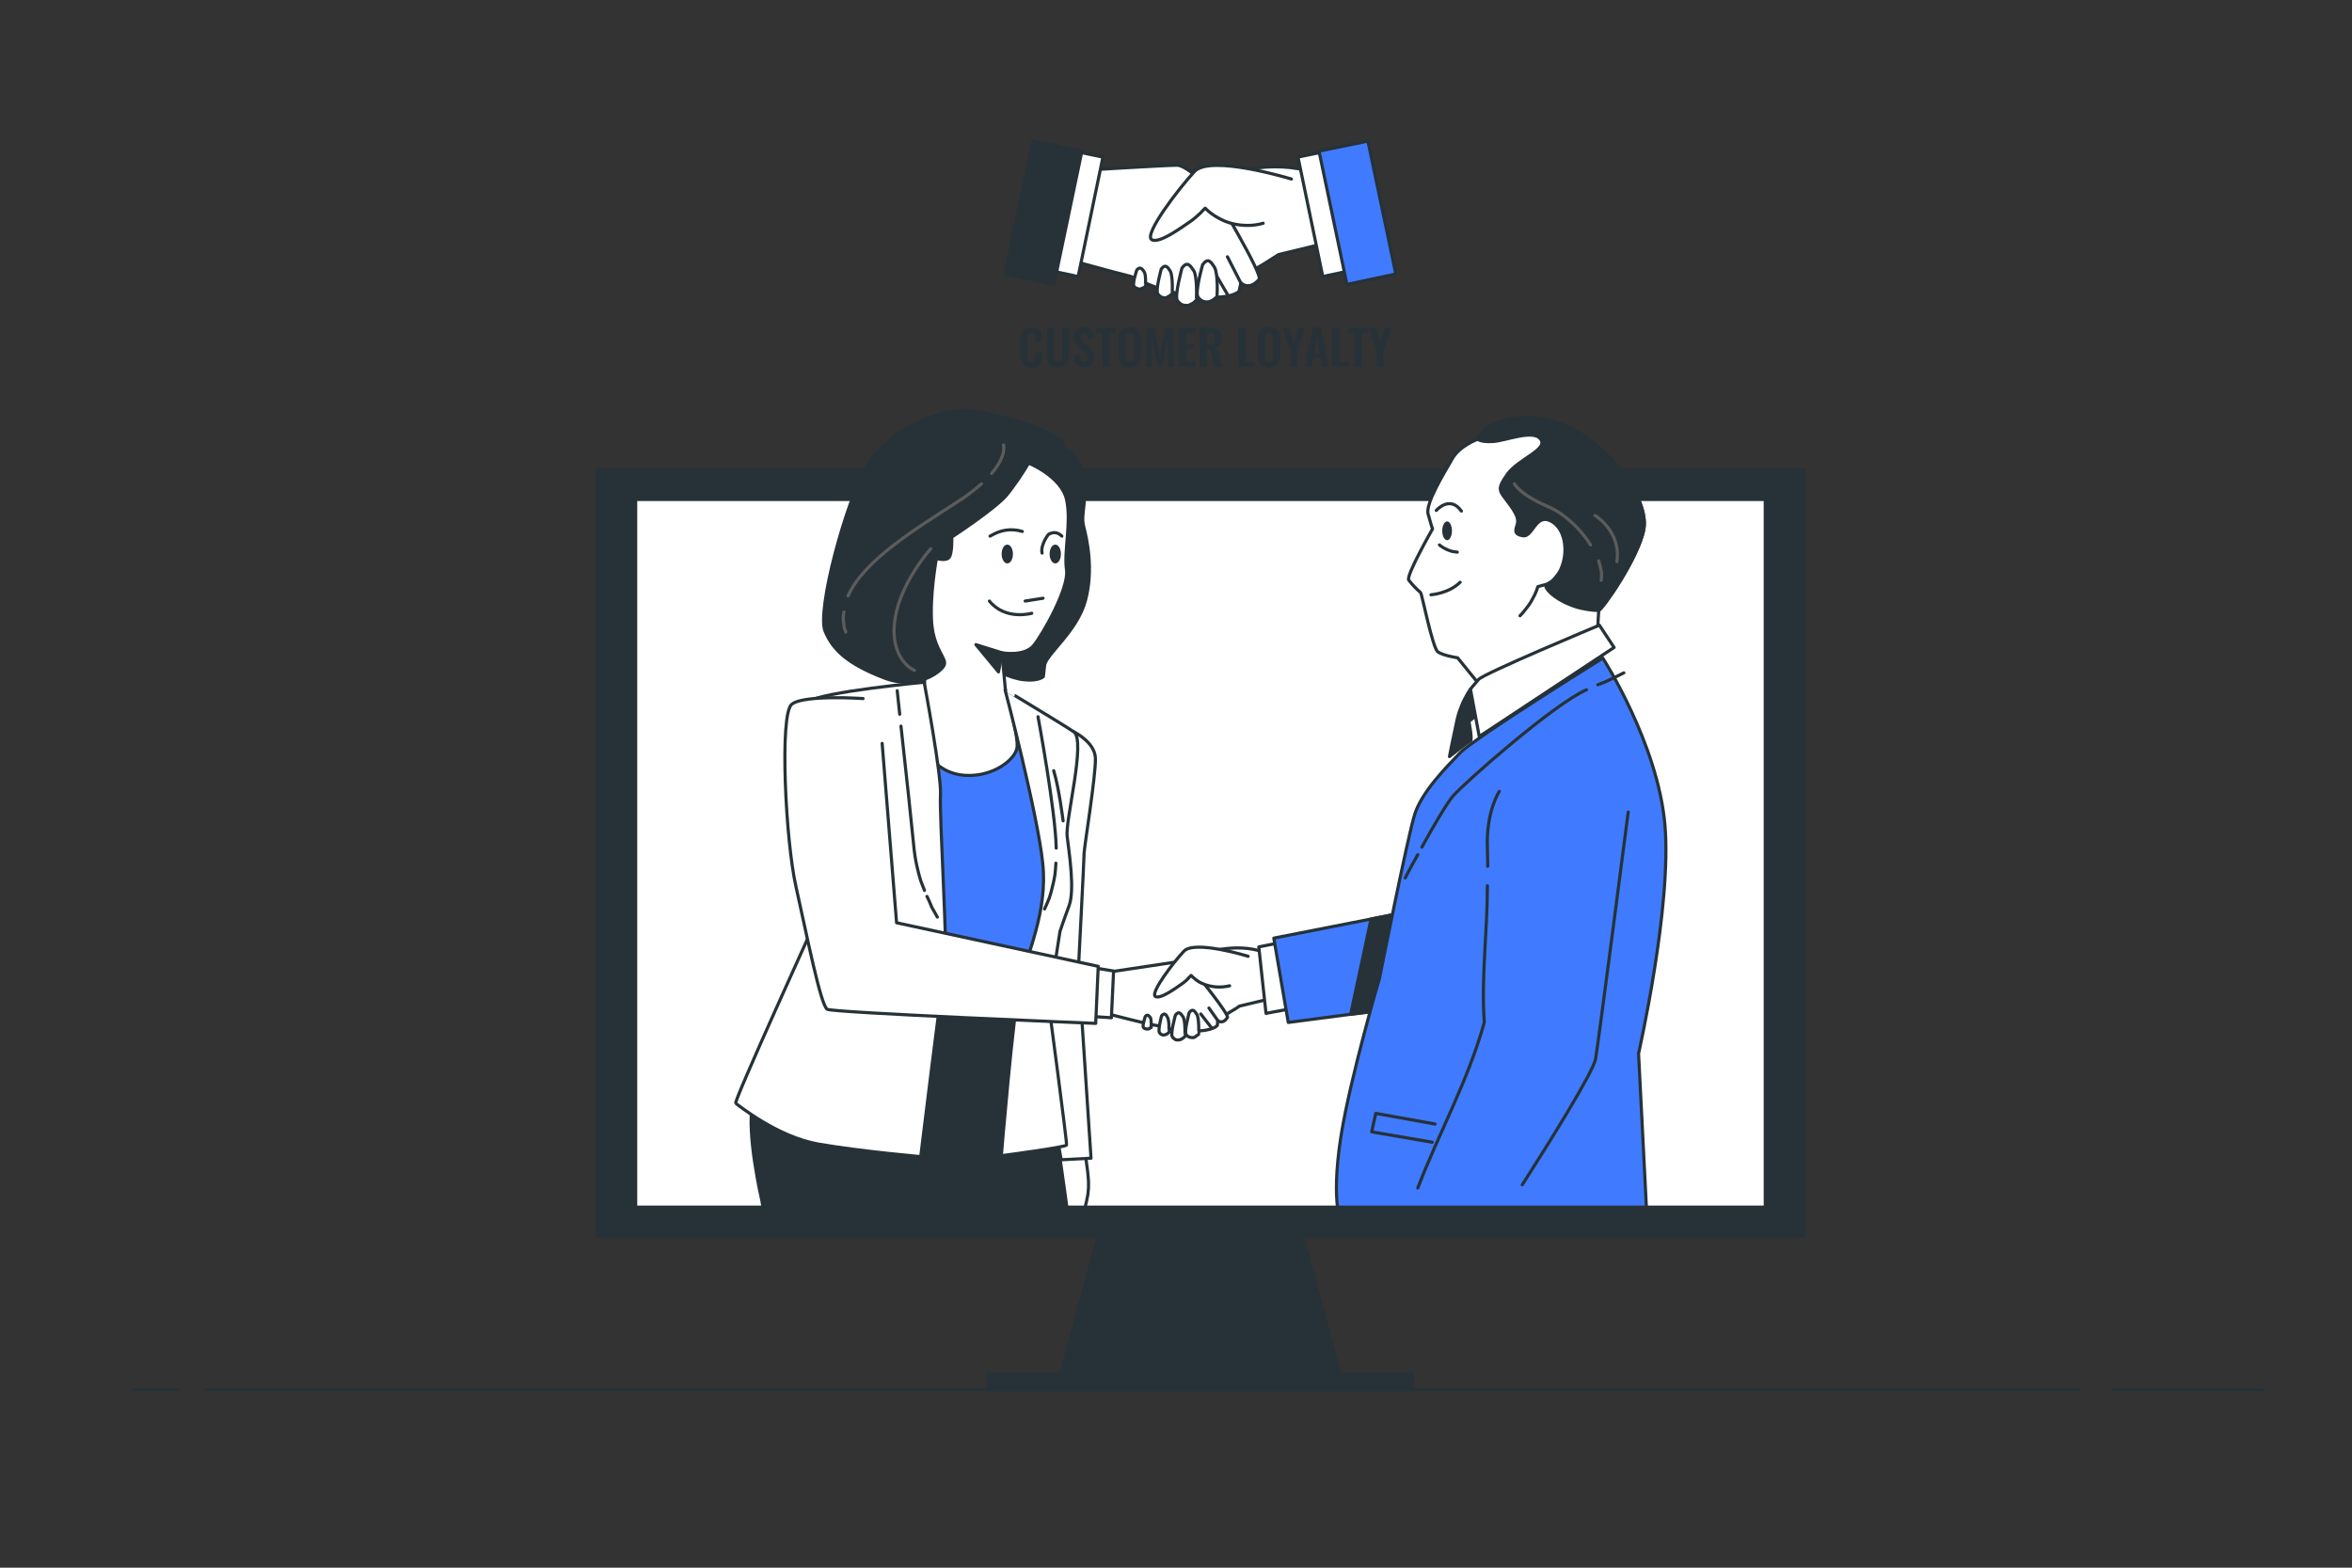 <svg version="1.2" xmlns="http://www.w3.org/2000/svg" viewBox="0 0 750 500" width="1050" height="700">
	<rect x="0" y="0" width="750" height="500" fill="#333333" stroke="none"/>
	<title>agreement</title>
	<style>
		.s0 { fill: none;stroke: #263238;stroke-linecap: round;stroke-linejoin: round } 
		.s1 { fill: #ffffff;stroke: #263238;stroke-linecap: round;stroke-linejoin: round } 
		.s2 { fill: #407bff;stroke: #263238;stroke-linecap: round;stroke-linejoin: round } 
		.s3 { fill: #263238;stroke: #263238;stroke-linecap: round;stroke-linejoin: round } 
		.s4 { fill: #263238 } 
		.s5 { fill: none;stroke: #5c5c5c;stroke-linecap: round;stroke-linejoin: round } 
	</style>
	<g id="freepik--Floor--inject-1">
		<path class="s0" d="m673.7 443.3h48"/>
		<path class="s0" d="m65.4 443.3h597.3"/>
		<path class="s0" d="m42.6 443.3h14.1"/>
	</g>
	<g id="freepik--customer-loyalty--inject-1">
		<path class="s1" d="m419 55.1l3.1 22.6-14.4 3.5q-1.5 1-3 1.9-1.5 1-3.1 1.9-1.5 0.9-3.1 1.7-1.6 0.9-3.2 1.7c-5.8 2.7-9.9 3.7-12 3.7-2 0-9.6-3.1-9.6-3.1 0 0 5.2-27.7 11-30.8 5.9-3.1 21.2-7.6 34.3-3.1z"/>
		<path class="s1" d="m345.7 54.3c0 0 25.8-1.6 29.6-1.6 3.7 0 12.1 9.3 12.1 9.3 0 0 15.4 25.6 14.1 27.1-3.3 3.8-5.8 1.1-5.8 1.1l-0.6 2.7c0 0-2.5 3.1-15.2 1.4-12.7-1.8-16.8-5.6-19.9-6.3-3.1-0.7-19.7-5.3-19.7-5.3z"/>
		<path class="s0" d="m395.6 90.1l-4.2-8.2"/>
		<path class="s0" d="m391.4 93.9l-5.3-9.1"/>
		<path class="s1" d="m411.8 57.1c0 0-25.8-7.9-30.9-2.4-5.1 5.5-16.1 19.9-13.7 21.7 2.4 1.7 11-4.9 13-6.2q0.5-0.4 1.1-0.9 0.5-0.4 1-0.9 0.6-0.5 1-1 0.5-0.5 1-1 1.8 1.8 4 3 2.2 1.3 4.6 1.9 2.4 0.6 5 0.6 2.5 0 4.9-0.7"/>
		<path class="s1" d="m383.5 84.4c0 0-2.5 8.8-1.5 10.3q0.3 0.5 0.7 0.8 0.4 0.4 0.9 0.6 0.5 0.2 1.1 0.2 0.5 0 1-0.1 0.4-0.2 0.7-0.3 0.3-0.2 0.6-0.4 0.2-0.1 0.5-0.4 0.3-0.2 0.5-0.4c0.2-0.2 0.4-7.5-0.7-9.4-1.2-1.9-2.1-3.2-3.8-0.9z"/>
		<path class="s1" d="m376.9 85.5c0 0-2.4 8.8-1.5 10.3q0.3 0.5 0.7 0.8 0.4 0.4 0.9 0.6 0.5 0.2 1.1 0.2 0.5 0.1 1.1-0.1 0.3-0.1 0.6-0.3 0.3-0.1 0.6-0.3 0.2-0.2 0.5-0.4 0.3-0.3 0.5-0.5c0.2-0.1 0.4-7.5-0.7-9.4-1.2-1.8-2.1-3.2-3.8-0.9z"/>
		<path class="s1" d="m370.3 85.8c0 0-1.9 6.8-1.1 7.9q0.2 0.4 0.5 0.6 0.3 0.3 0.7 0.5 0.4 0.1 0.8 0.2 0.4 0 0.8-0.1 0.2-0.1 0.5-0.3 0.2-0.1 0.4-0.2 0.2-0.2 0.4-0.3 0.2-0.2 0.4-0.4c0.2-0.1 0.3-5.7-0.5-7.2-0.9-1.4-1.6-2.4-2.9-0.7z"/>
		<path class="s1" d="m362.5 86.1c0 0-1.5 4.5-0.9 5.2q0.2 0.3 0.5 0.5 0.2 0.1 0.5 0.2 0.3 0.1 0.6 0.2 0.4 0 0.7-0.1 0.2-0.1 0.3-0.2 0.2 0 0.4-0.1 0.2-0.1 0.3-0.2 0.2-0.1 0.3-0.3c0.1-0.1 0.3-3.8-0.4-4.7-0.7-1-1.3-1.6-2.3-0.5z"/>
		<path class="s1" d="m413.9 50.1l9.7-2 8 38-9.8 2.1z"/>
		<path class="s2" d="m420.6 48.2l15.6-3.2 8.9 42.4-15.6 3.3z"/>
		<path class="s1" d="m343.8 88.2l-9.8-2.1 8-38 9.7 2z"/>
		<path class="s3" d="m336.1 90.7l-15.6-3.3 8.9-42.4 15.6 3.2z"/>
		<path class="s4" d="m329 117.2q-0.3 0-0.6 0-0.2 0-0.5-0.1-0.3-0.1-0.5-0.2-0.3-0.1-0.5-0.2-0.2-0.2-0.4-0.3-0.2-0.2-0.3-0.4-0.2-0.2-0.3-0.4-0.1-0.2-0.1-0.4-0.1-0.3-0.2-0.5 0-0.3-0.1-0.6 0-0.2 0-0.5-0.1-0.3 0-0.6v-4.4q-0.1-0.3 0-0.6 0-0.3 0-0.5 0.1-0.3 0.1-0.6 0.1-0.3 0.2-0.5 0-0.3 0.1-0.5 0.1-0.2 0.3-0.4 0.1-0.1 0.3-0.3 0.2-0.2 0.4-0.3 0.2-0.1 0.5-0.2 0.2-0.1 0.5-0.2 0.3-0.1 0.5-0.1 0.3 0 0.6 0 0.3 0 0.5 0 0.3 0 0.5 0.1 0.3 0 0.5 0.1 0.3 0.1 0.5 0.2 0.2 0.2 0.3 0.3 0.2 0.1 0.3 0.3 0.1 0.1 0.2 0.3 0.1 0.2 0.2 0.4 0.1 0.2 0.1 0.5 0.1 0.2 0.1 0.4 0.1 0.3 0.1 0.5 0 0.3 0 0.5v1h-2.2v-1q0-0.1 0-0.2 0-0.2 0-0.3 0-0.1 0-0.2 0-0.1 0-0.3 0 0-0.1-0.1 0-0.1 0-0.2-0.1-0.1-0.1-0.2-0.1-0.1-0.1-0.1-0.1-0.1-0.2-0.2-0.1 0-0.2-0.1-0.1 0-0.2 0-0.1 0-0.3 0-0.1 0-0.2 0-0.1 0-0.2 0.1-0.1 0-0.2 0.1-0.1 0-0.2 0.1-0.1 0.1-0.1 0.1-0.1 0.1-0.1 0.2-0.1 0.1-0.1 0.2 0 0.1-0.1 0.2 0 0.1 0 0.2 0 0.2 0 0.3 0 0.1 0 0.2 0 0.2 0 0.3v5.4q0 0.2 0 0.3 0 0.1 0 0.3 0 0.1 0 0.3 0 0.1 0.1 0.2 0 0.2 0.1 0.4 0.1 0.2 0.3 0.3 0.1 0.1 0.3 0.2 0.2 0 0.4 0 0.1 0 0.3 0 0.1 0 0.2 0 0.1 0 0.2-0.1 0.1-0.1 0.2-0.1 0-0.1 0.1-0.2 0-0.1 0.1-0.2 0-0.1 0-0.2 0-0.1 0-0.2 0.1-0.1 0.1-0.2 0-0.1 0-0.3 0-0.1 0-0.2 0-0.1 0-0.3v-1.1h2.2v1q0 0.3 0 0.5 0 0.3-0.1 0.5 0 0.3-0.1 0.5 0 0.3-0.1 0.5-0.1 0.2-0.2 0.4 0 0.2-0.2 0.4-0.1 0.1-0.3 0.3-0.1 0.1-0.3 0.2-0.2 0.2-0.5 0.3-0.2 0.1-0.5 0.1-0.2 0.1-0.5 0.1-0.2 0-0.5 0z"/>
		<path class="s4" d="m337.4 117.2q-0.3 0-0.6 0-0.3 0-0.6-0.1-0.2-0.1-0.5-0.2-0.2-0.1-0.5-0.2-0.2-0.1-0.4-0.3-0.1-0.2-0.3-0.3-0.1-0.2-0.2-0.4-0.1-0.2-0.2-0.5 0-0.2-0.1-0.5-0.1-0.3-0.1-0.6 0-0.3 0-0.5-0.1-0.3-0.1-0.6l0.1-8.5h2.2v8.7q0 0.2 0 0.3 0 0.2 0 0.3 0 0.1 0 0.3 0 0.1 0.1 0.3 0 0.1 0 0.2 0 0.1 0.1 0.2 0 0.1 0.1 0.2 0 0.1 0.1 0.2 0.2 0.1 0.4 0.2 0.2 0.1 0.5 0.1 0.2 0 0.4-0.1 0.2-0.1 0.4-0.2 0.1-0.1 0.2-0.2 0-0.1 0.1-0.2 0-0.1 0-0.2 0.1-0.1 0.1-0.2 0-0.2 0-0.3 0-0.2 0.1-0.3 0-0.1 0-0.3 0-0.1 0-0.2v-8.8h2.2v8.5q0 0.3 0 0.6 0 0.3-0.1 0.5 0 0.3-0.1 0.6 0 0.3-0.1 0.6-0.1 0.2-0.2 0.4-0.1 0.2-0.2 0.4-0.1 0.2-0.3 0.3-0.2 0.2-0.4 0.3-0.2 0.1-0.5 0.2-0.2 0.1-0.5 0.2-0.3 0.1-0.6 0.1-0.3 0-0.5 0z"/>
		<path class="s4" d="m345.8 117.2q-0.2 0-0.5 0-0.2 0-0.5-0.1-0.2-0.1-0.4-0.1-0.3-0.1-0.5-0.2-0.2-0.1-0.3-0.3-0.2-0.1-0.3-0.3-0.2-0.2-0.3-0.3-0.1-0.2-0.2-0.4-0.1-0.3-0.2-0.5-0.1-0.3-0.1-0.5-0.1-0.3-0.1-0.6 0-0.2 0-0.5l1.9-0.4q0 0.2 0 0.3 0 0.2 0.1 0.3 0 0.2 0 0.4 0 0.1 0.1 0.3 0 0.1 0.1 0.2 0 0.1 0.1 0.2 0 0.1 0.1 0.2 0.1 0.1 0.1 0.2 0.1 0.1 0.2 0.2 0.1 0 0.2 0.1 0.1 0 0.2 0 0.1 0 0.2 0 0.1 0.1 0.3 0 0.1 0 0.2 0 0.1-0.1 0.2-0.1 0-0.1 0.1-0.2 0.1-0.1 0.1-0.2 0.1-0.1 0.1-0.2 0-0.1 0-0.2 0.1-0.1 0.1-0.2 0-0.2-0.1-0.4 0-0.2 0-0.3-0.1-0.2-0.1-0.4-0.1-0.1-0.2-0.3-0.1-0.1-0.2-0.3-0.2-0.1-0.3-0.2-0.1-0.2-0.2-0.3-0.2-0.1-0.3-0.2l-1.6-1.4q-0.1-0.1-0.3-0.3-0.1-0.1-0.3-0.3-0.1-0.2-0.2-0.3-0.1-0.2-0.2-0.4-0.2-0.2-0.2-0.4-0.1-0.2-0.2-0.4 0-0.2 0-0.5 0-0.2 0-0.4-0.1-0.3 0-0.6 0-0.3 0.1-0.6 0.2-0.3 0.3-0.6 0.2-0.3 0.4-0.5 0.3-0.2 0.5-0.4 0.3-0.1 0.6-0.2 0.3-0.1 0.6-0.2 0.4 0 0.7 0 0.2 0 0.4 0 0.1 0 0.3 0.1 0.2 0 0.4 0 0.2 0.1 0.4 0.2 0.1 0 0.2 0.1 0.1 0.1 0.3 0.2 0.1 0.1 0.2 0.2 0.1 0.1 0.2 0.2 0.1 0.1 0.1 0.3 0.1 0.1 0.2 0.2 0.1 0.2 0.1 0.3 0.1 0.2 0.1 0.3 0 0.2 0.1 0.3 0 0.2 0 0.3 0.1 0.2 0.1 0.4 0 0.1 0 0.3l-1.9 0.3q0-0.1 0-0.2-0.1-0.1-0.1-0.3 0-0.1 0-0.2 0-0.1-0.1-0.3 0-0.1 0-0.2 0-0.1-0.1-0.2 0-0.1-0.1-0.1-0.1-0.1-0.1-0.2-0.1-0.1-0.2-0.1-0.1-0.1-0.2-0.1-0.1 0-0.2-0.1-0.1 0-0.2 0-0.1 0-0.2 0.1-0.1 0-0.2 0-0.1 0.1-0.2 0.1-0.1 0.1-0.1 0.2-0.1 0.1-0.2 0.2 0 0.1 0 0.2-0.1 0.1-0.1 0.2 0 0.1 0 0.2 0 0.1 0 0.3 0 0.1 0.1 0.2 0 0.1 0 0.3 0.1 0.1 0.2 0.2 0 0.1 0.1 0.2 0.1 0.1 0.2 0.2 0.1 0.2 0.2 0.2 0.1 0.1 0.2 0.2l1.6 1.4q0.2 0.2 0.3 0.3 0.2 0.2 0.4 0.4 0.1 0.2 0.3 0.4 0.1 0.2 0.3 0.4 0.1 0.3 0.2 0.5 0.1 0.3 0.2 0.5 0.1 0.3 0.1 0.6 0 0.3 0 0.5 0 0.2 0 0.4 0 0.3-0.1 0.5 0 0.2-0.1 0.3-0.1 0.2-0.2 0.4-0.1 0.2-0.2 0.3-0.1 0.2-0.2 0.3-0.2 0.2-0.3 0.3-0.2 0.1-0.4 0.2-0.1 0.1-0.3 0.2-0.2 0.1-0.4 0.1-0.3 0.1-0.5 0.1-0.2 0-0.4 0z"/>
		<path class="s4" d="m351.5 117v-10.8h-2v-1.7h6.3v1.7h-2v10.8z"/>
		<path class="s4" d="m360.2 117.2q-0.2 0-0.5 0-0.3 0-0.6-0.1-0.2-0.1-0.5-0.2-0.2-0.1-0.5-0.2-0.2-0.1-0.3-0.3-0.2-0.1-0.4-0.3-0.1-0.2-0.2-0.4-0.1-0.2-0.2-0.4-0.1-0.3-0.2-0.5 0-0.3-0.1-0.6 0-0.3 0-0.5 0-0.3 0-0.6v-4.7q0-0.2 0-0.5 0-0.3 0-0.6 0.1-0.2 0.1-0.5 0.1-0.3 0.2-0.5 0.1-0.3 0.2-0.5 0.1-0.2 0.2-0.3 0.2-0.2 0.4-0.4 0.1-0.1 0.3-0.2 0.5-0.3 1.1-0.4 0.5-0.1 1-0.1 0.6 0 1.1 0.1 0.6 0.1 1.1 0.4 0.2 0.1 0.3 0.2 0.2 0.2 0.3 0.4 0.2 0.2 0.3 0.3 0.1 0.2 0.2 0.5 0.1 0.2 0.2 0.5 0 0.3 0.1 0.5 0 0.3 0 0.6 0 0.3 0 0.5v4.7q0 0.3 0 0.6 0 0.2 0 0.5-0.1 0.3-0.1 0.6-0.1 0.2-0.2 0.5-0.1 0.2-0.2 0.4-0.1 0.2-0.3 0.4-0.1 0.2-0.3 0.3-0.1 0.2-0.3 0.3-0.3 0.1-0.5 0.2-0.3 0.1-0.6 0.2-0.2 0.1-0.5 0.1-0.3 0-0.6 0zm0-1.7q0.1 0 0.3 0 0.1 0 0.2 0 0.1-0.1 0.2-0.1 0.1-0.1 0.2-0.1 0-0.1 0.1-0.2 0.1-0.1 0.1-0.1 0.1-0.1 0.1-0.2 0-0.1 0-0.2 0.1-0.1 0.1-0.2 0-0.2 0-0.3 0-0.1 0-0.2 0-0.1 0-0.3v-5.7q0-0.1 0-0.2 0-0.2 0-0.3 0-0.1 0-0.2 0-0.1-0.1-0.2 0-0.1 0-0.2 0-0.1-0.1-0.2 0-0.1-0.1-0.2-0.1 0-0.1-0.1-0.1-0.1-0.2-0.1-0.1-0.1-0.2-0.1-0.1 0-0.2 0-0.2 0-0.3 0-0.1 0-0.2 0-0.1 0-0.2 0-0.1 0-0.2 0.1-0.1 0-0.2 0.1-0.1 0.1-0.1 0.1-0.1 0.1-0.1 0.2-0.1 0.1-0.1 0.2 0 0.1 0 0.2-0.1 0.1-0.1 0.2 0 0.1 0 0.2 0 0.1 0 0.3-0.1 0.1-0.1 0.2v5.8q0 0.1 0.1 0.2 0 0.1 0 0.2 0 0.1 0 0.3 0 0.1 0 0.2 0.1 0.1 0.1 0.2 0 0.1 0.1 0.2 0 0 0.1 0.1 0 0.1 0.1 0.2 0.1 0 0.2 0.1 0.1 0 0.2 0.1 0.1 0 0.2 0 0.1 0 0.2 0z"/>
		<path class="s4" d="m365.5 117l0.2-12.5h2.4l1.7 8.7 1.9-8.7h2.3l0.2 12.5h-1.7l-0.2-8.7-1.8 8.7h-1.3l-1.8-8.7-0.2 8.7z"/>
		<path class="s4" d="m376 117v-12.5h5.2v1.7h-3v3.5h2.4v1.6h-2.4v4.2h3v1.5z"/>
		<path class="s4" d="m382.6 117l-0.1-12.5h3q0.3 0 0.6 0 0.3 0.1 0.5 0.1 0.3 0 0.6 0.1 0.2 0.1 0.5 0.1 0.2 0.1 0.4 0.2 0.2 0.1 0.3 0.2 0.2 0.2 0.3 0.3 0.2 0.2 0.3 0.3 0.1 0.3 0.2 0.5 0.1 0.3 0.2 0.5 0 0.3 0.1 0.5 0 0.3 0 0.5 0 0.2 0 0.4-0.1 0.2-0.1 0.3 0 0.2 0 0.4 0 0.1-0.1 0.3 0 0.1 0 0.3-0.1 0.1-0.2 0.2 0 0.2-0.1 0.3-0.1 0.1-0.1 0.2-0.1 0.1-0.2 0.2-0.1 0.1-0.3 0.2-0.1 0.1-0.2 0.1-0.1 0.1-0.3 0.2l1.8 6.1h-2.3l-1.5-5.7h-1.1v5.7zm2.3-7.2h0.7q0.2 0.1 0.3 0 0.1 0 0.2 0 0.2 0 0.3-0.1 0.1 0 0.2 0 0.1-0.1 0.2-0.2 0.1 0 0.2-0.1 0-0.1 0.1-0.2 0.1-0.1 0.1-0.2 0-0.1 0.1-0.2 0-0.2 0-0.3 0.1-0.1 0.1-0.3 0-0.1 0-0.3 0-0.1 0-0.3 0-0.2-0.1-0.4 0-0.2-0.1-0.3-0.1-0.2-0.2-0.4-0.1-0.1-0.3-0.2-0.1-0.1-0.3-0.2-0.2 0-0.3 0-0.2-0.1-0.4 0h-0.8z"/>
		<path class="s4" d="m394.9 117v-12.5h2.3v11h3v1.5z"/>
		<path class="s4" d="m404.6 117.2q-0.2 0-0.5 0-0.3 0-0.6-0.1-0.2-0.1-0.5-0.2-0.2-0.1-0.5-0.2-0.2-0.1-0.3-0.3-0.2-0.1-0.4-0.3-0.1-0.2-0.2-0.4-0.1-0.2-0.2-0.4-0.1-0.3-0.2-0.5 0-0.3-0.1-0.6 0-0.3 0-0.5 0-0.3 0-0.6v-4.7q0-0.2 0-0.5 0-0.3 0-0.6 0.1-0.2 0.1-0.5 0.1-0.3 0.2-0.5 0.1-0.3 0.2-0.5 0.1-0.2 0.2-0.3 0.2-0.2 0.4-0.4 0.1-0.1 0.3-0.2 0.5-0.3 1.1-0.4 0.5-0.1 1-0.1 0.6 0 1.1 0.1 0.6 0.1 1.1 0.4 0.2 0.1 0.3 0.2 0.2 0.2 0.3 0.4 0.2 0.2 0.3 0.3 0.1 0.2 0.2 0.5 0.1 0.2 0.2 0.5 0 0.3 0.1 0.5 0 0.3 0 0.6 0 0.3 0 0.5v4.7q0 0.3 0 0.6 0 0.2 0 0.5-0.1 0.3-0.1 0.6-0.1 0.2-0.2 0.5-0.1 0.2-0.2 0.4-0.1 0.2-0.3 0.4-0.1 0.2-0.3 0.3-0.1 0.2-0.3 0.3-0.3 0.1-0.5 0.2-0.3 0.1-0.6 0.2-0.2 0.1-0.5 0.1-0.3 0-0.6 0zm0-1.7q0.1 0 0.3 0 0.1 0 0.2 0 0.1-0.1 0.2-0.1 0.1-0.1 0.2-0.1 0-0.1 0.1-0.2 0.1-0.1 0.1-0.1 0.1-0.1 0.1-0.2 0-0.1 0-0.2 0.1-0.1 0.1-0.2 0-0.2 0-0.3 0-0.1 0-0.2 0-0.1 0-0.3v-5.7q0-0.1 0-0.2 0-0.2 0-0.3 0-0.1 0-0.2 0-0.1-0.1-0.2 0-0.1 0-0.2 0-0.1-0.1-0.2 0-0.1-0.1-0.2-0.1 0-0.1-0.1-0.1-0.1-0.2-0.1-0.1-0.1-0.2-0.1-0.1 0-0.2 0-0.2 0-0.3 0-0.1 0-0.2 0-0.1 0-0.2 0-0.1 0-0.2 0.1-0.1 0-0.2 0.1-0.1 0.1-0.1 0.1-0.1 0.1-0.1 0.2-0.1 0.1-0.1 0.2 0 0.1-0.1 0.2 0 0.1 0 0.2 0 0.1 0 0.2 0 0.1 0 0.3 0 0.1 0 0.2v5.8q0 0.1 0 0.2 0 0.1 0 0.2 0 0.1 0 0.3 0 0.1 0 0.2 0.1 0.1 0.1 0.2 0 0.1 0.1 0.2 0 0 0.1 0.1 0 0.1 0.1 0.2 0.1 0 0.2 0.1 0.1 0 0.2 0.1 0.1 0 0.2 0 0.1 0 0.2 0z"/>
		<path class="s4" d="m411.5 117v-4.8l-2.5-7.7h2.1l1.6 5 1.4-5h2.1l-2.5 7.8v4.7z"/>
		<path class="s4" d="m416.2 117l2.5-12.5h2.4l2.5 12.5h-2.1l-0.5-2.9h-2.2l-0.5 2.9zm2.9-4.3h1.7l-0.8-5.3z"/>
		<path class="s4" d="m424.8 117v-12.5h2.3v11h3v1.5z"/>
		<path class="s4" d="m431.9 117v-10.8h-2v-1.7h6.3v1.7h-2v10.8z"/>
		<path class="s4" d="m439.1 117l-0.1-4.8-2.5-7.7h2.2l1.5 5 1.4-5h2.1l-2.5 7.7v4.8z"/>
	</g>
	<g id="freepik--Device--inject-1">
		<path class="s3" d="m427.3 438.3h-89l13.3-49.2h62.4l13.3 49.2z"/>
		<path class="s3" d="m315.1 438.3h135.4v5h-135.4z"/>
		<path class="s3" d="m190.3 149.9h385v244.4h-385z"/>
		<path class="s1" d="m202.7 159.3h360.2v225.7h-360.2z"/>
	</g>
	<g id="freepik--Characters--inject-1">
		<path class="s2" d="m311.5 216.2l-23.3 3.9 7.3 107.7 33.9 2.7c0 0 7.3-41.4 7.7-48.1 0.4-6.7-12-57.1-12-57.1z"/>
		<path class="s1" d="m346 385q0.3-1 0.5-2 0.2-1 0.4-2 0.1-1.1 0.2-2.1 0-1 0-2.1c-0.2-4-1.3-10.1-1.3-10.1l-9.6 0.8 3.7 17.5z"/>
		<path class="s3" d="m243.3 385h96.9c-0.3-2.1-1-7.5-1.8-12.9-1.1-6.9-8.2-55.5-8.2-55.5l-71.2-6.7c0 0-16.6 32.2-18.9 41.6-2.3 9.5 2.9 31.7 2.9 31.7z"/>
		<path class="s3" d="m337.1 143.1c0 0 5.5-1.3 7.8 7.3 2.3 8.7-0.4 13 0.6 17.3 1.1 4.2 3.3 14 0.6 23.9-2.7 9.9-12.5 17-13 20.6l-0.4 3.6c0 0-1.5 1.5-6.1 1-4.6-0.4-10.3-3.7-10.3-3.7l0.6-7.2c0 0 8 0 9.9-1.5 1.9-1.4 10.1-16 10.7-20.1 0.6-4.2 1.1-16.2 0.4-19.8-0.6-3.5-5-10.9-6.7-11.5-1.7-0.7-9.5-6.1-9.5-6.1 0 0 10.8-6.5 15.4-3.8z"/>
		<path class="s1" d="m342.4 233.4c0 0 6.7 3.2 6.9 8.4 0.2 5.3-3.6 28.6-3.6 30.3 0 1.7-1.8 36.6-1.8 36.6l4 60.7-9.5 0.5c0 0-8.4-44.9-7.6-50.3 0.9-5.4 5.9-32.4 6.3-37.2 0.5-4.8-0.6-25.4 0.9-31.5 1.4-6.1 4.4-17.5 4.4-17.5z"/>
		<path class="s1" d="m328 147.7c0 0 10.4 4.2 12.1 11.6 1.6 7.3-0.9 16.6 0 22.5 0.8 5.8-7.6 20.6-10.5 24.1-3 3.6-10.1 2.3-10.1 2.3l1.1 11.8c0 0 4.3 14.7 3.7 18.5-0.6 3.8-7.6 9.3-16.4 8.8-10.9-0.6-14.3-10.8-14.3-10.8l1.5-23.3q0.1-1.8 0.2-3.6 0-1.8 0-3.6-0.1-1.8-0.2-3.6-0.2-1.8-0.4-3.6c-1.1-8.6 1.2-21.7 2.1-23.8 0.8-2.1 8.6-10.7 13.4-14 4.9-3.4 14.3-13 14.3-13 0 0 2.8-1.2 3.5-0.3z"/>
		<path class="s1" d="m294.7 217.6c0 0-32.4 3-37 6.2-4.7 3.2 2.1 70.6 2.1 70.6 0 0-26 57.1-25.2 57.5 0.8 0.5 13.2 10.7 26.4 13 13.3 2.3 32.6 4 32.6 4 0 0 6.9-56.7 7.8-61.1 0.8-4.4-1.9-48.1-1.5-54.2 0.4-6.1-5.2-36-5.2-36z"/>
		<path class="s0" d="m295.6 285.9q0.4 0.9 0.8 1.7 0.3 0.8 0.7 1.7 0.5 0.8 0.9 1.6 0.4 0.8 0.9 1.6"/>
		<path class="s0" d="m287.3 231.6c1.4 12.6 3.5 32.1 4.2 39.4q0.2 1.7 0.5 3.4 0.3 1.6 0.7 3.2 0.4 1.7 0.9 3.3 0.6 1.5 1.2 3.1"/>
		<path class="s0" d="m286.1 220.3c0 0 0.3 3 0.8 7.5"/>
		<path class="s3" d="m328 147.7q-0.8 1.3-1.6 2.6-0.8 1.3-1.7 2.6-0.9 1.3-1.8 2.5-0.9 1.3-1.9 2.5c-3.7 4.4-17.5 13.4-17.5 13.4 0 0 0.2 4.9-0.8 6.4-1 1.4-4.1 0.4-4.1 0.4 0 0-2.2 12-1.5 20.8 0.8 8.7 5.1 11.2 3.9 13.4-1.2 2.2-8.9 8-19.4 3.8-10.4-4.1-15.8-8.2-18.5-14.8-2.7-6.6 6.7-41.7 13.5-52.9 6.9-11.2 23.2-18.5 33.2-17.3 10 1.2 27.8 6.6 29.2 10.7 1.5 4.2-11 5.9-11 5.9z"/>
		<path class="s5" d="m296.8 175c0 0-9.4 10.5-11.3 21.8-2 11.2 3.8 16.1 6.1 17"/>
		<path class="s5" d="m269.1 195.2q-0.1 0.8-0.2 1.6 0 0.8 0.1 1.6 0.1 0.9 0.2 1.7 0.2 0.7 0.5 1.5"/>
		<path class="s5" d="m313 154.3q-0.9 0.8-1.8 1.5-0.9 0.8-1.9 1.5-0.9 0.7-1.9 1.4-1 0.7-2 1.3c-12.7 8.3-29.8 18.4-35 30.1"/>
		<path class="s5" d="m320 141.9c0 0 1.1 3.4-3.8 9.1"/>
		<path class="s1" d="m320.6 220c-0.1 0 17.8 10.7 21.8 13.4 4 2.8-2.8 28.4-2.1 33.4 0.6 5.1 2.5 17 0.6 22.1-1.9 5.1-2.9 8.2-2.9 8.2l-3.6 23.1c0 0 5.9 44.3 5.7 45-0.2 0.7-20.8 3.4-20.8 3.4 0 0 3.7-45 5.9-54.5 2.1-9.4 9-23.3 7.3-38.8-1.6-15.6-12-55.3-12-55.3z"/>
		<path class="s0" d="m336.7 275.3q-0.1 1.9-0.3 3.7-0.3 1.9-0.8 3.8-0.4 1.8-1 3.6-0.7 1.8-1.5 3.5"/>
		<path class="s0" d="m331 228.6c0 0 5.6 30.1 5.8 41.9"/>
		<path class="s0" d="m339 261.8c0 0-1.3-10.5-3-16"/>
		<path class="s4" d="m323 176.7c0 1.7-0.8 3-1.8 3-1 0-1.8-1.4-1.8-3 0-1.7 0.8-3 1.8-3 1 0 1.8 1.3 1.8 3z"/>
		<path class="s4" d="m338.3 176.7c0 1.7-0.8 3-1.8 3-1 0-1.8-1.4-1.8-3 0-1.7 0.8-3 1.8-3 1 0 1.8 1.3 1.8 3z"/>
		<path class="s0" d="m315.7 171q1.2-0.7 2.4-1.2 1.3-0.5 2.6-0.7 1.3-0.2 2.6-0.1 1.4 0.1 2.7 0.5"/>
		<path class="s0" d="m338.6 171q-0.4-0.4-0.9-0.7-0.5-0.3-1.1-0.4-0.6-0.1-1.2 0.1-0.5 0.1-1 0.4c-0.3 0.2-2.7 3.6-2.1 6"/>
		<path class="s0" d="m332.6 190.8l-5.7 0.9"/>
		<path class="s0" d="m329 195.6c0 0-8.4 2.4-13.5-3.9"/>
		<path class="s3" d="m319.5 208.2l-8.3-2.6 7.2 8.7 1.1-6.1z"/>
		<path class="s3" d="m468.9 219.8q-0.8 1.1-1.4 2.3-0.7 1.2-1.2 2.4-0.5 1.3-1 2.6-0.4 1.3-0.7 2.6c-1.2 5.4-2.4 11.6-2.4 11.6 0 0 6-4.8 6.7-5 0.7-0.3-0.5-6.2-0.5-6.2l4-3.3z"/>
		<path class="s1" d="m471.2 140.1c0 0-5.9 2.1-8.2 6.4-2.4 4.2-8.6 14.2-7.6 17.5 0.9 3.3 1.4 4.7 1.4 4.7 0 0-8.5 14.9-7.6 16.3q0.5 0.6 0.9 1.1 0.5 0.5 0.9 1 0.5 0.5 1 1 0.5 0.5 1 0.9c0.4 0.3 3.8 17.7 5.5 18.9 1.6 1.2 6.3 1.9 6.3 1.9l6.9 8.5 37.6-15.3 0.5-8.3c0 0 12.7-16.5 14.4-26 1.6-9.4-10.4-25.7-23.4-32.1-13-6.4-26.7-2.9-29.6 3.5z"/>
		<path class="s0" d="m459 173.8q0.6 0.5 1.3 0.9 0.7 0.4 1.4 0.7 0.7 0.3 1.5 0.5 0.7 0.1 1.5 0.2"/>
		<path class="s3" d="m500.8 136.6c-13-6.4-26.7-2.9-29.6 3.5 0 0 1.2 1 5 0.7 3.8-0.2 12.8-4 15.1-0.7 2.4 3.3-7 6.2-10.6 11.1-3.5 5-2.6 5.2 0.2 9 2.9 3.8 3.4 5.5 2.9 7.1-0.5 1.7-1.2 3.1 1.9 3.6 3 0.4 4-7.1 8.7-4.8 4.8 2.4 5.5 9.5 3.8 14.2q-0.3 1-0.8 1.9-0.5 0.9-1.2 1.7-0.6 0.8-1.4 1.5-0.9 0.6-1.8 1.1c-0.6 0.3 0.7 3 5.9 5.6q1.3 0.6 2.6 1.1 1.3 0.5 2.7 0.8 1.4 0.3 2.8 0.5 1.4 0.2 2.8 0.2c0.9 0.1 12.7-16.5 14.4-26 1.6-9.4-10.4-25.7-23.4-32.1z"/>
		<path class="s5" d="m509.8 178.9q0.2 0.7 0.4 1.5 0.2 0.8 0.4 1.6 0.1 0.7 0.1 1.5 0 0.8-0.1 1.6"/>
		<path class="s5" d="m482.9 154.3c0 0 1.6 3.4 11 7.4 5.2 2.3 10.2 7.1 13.3 12.1"/>
		<path class="s5" d="m508.6 164.4c0 0 8.4 5 7 14.7"/>
		<path class="s4" d="m463 169.3c0 1.6-0.7 3-1.5 3-0.9 0-1.6-1.3-1.6-3 0-1.7 0.7-3 1.6-3 0.8 0 1.5 1.4 1.5 3z"/>
		<path class="s0" d="m458 162.8c0 0 4.3-5 8 0.2"/>
		<path class="s0" d="m456.3 189.7c0 0 5.7-0.4 9.3-4"/>
		<path class="s1" d="m493 186.4l-2.6 0.7q-0.4 1.3-1 2.6-0.6 1.2-1.3 2.4-0.7 1.1-1.6 2.2-0.8 1.1-1.8 2.1"/>
		<path class="s1" d="m510 199.4c0 0-36.9 15.4-38.5 17.3-1.7 1.9-2.6 3.1-2.6 3.1l2.8 15.1 43-28.4z"/>
		<path class="s1" d="m402.8 303.6l2 15-9.6 2.3q-0.9 0.7-2 1.3-1 0.6-2 1.2-1 0.6-2.1 1.2-1 0.6-2.1 1.1c-3.9 1.8-6.6 2.5-8 2.5-1.4 0-6.4-2.1-6.4-2.1 0 0 3.4-18.4 7.3-20.5 3.9-2 14.2-5 22.9-2z"/>
		<path class="s1" d="m354.5 309.9c0 0 18-2.7 20-3 2-0.2 7.3 4.1 7.3 4.1 0 0 10.2 12.6 9.6 13.5-1.5 2.4-3.1 1-3.1 1l-0.1 1.5c0 0-1.1 1.9-8.1 1.9-6.9 0-9.4-1.7-11.1-1.8-1.7-0.1-15.2-3.6-15.2-3.6z"/>
		<path class="s1" d="m348.5 308.6l6.6 1.1-0.7 14.9-6-0.4 0.1-15.7z"/>
		<path class="s1" d="m275.2 222.8c0 0-18.8-1.3-22.7 1.8-4 3-2 43.5 1.3 58.1 3.3 14.7 7.9 38.1 10 39.2 2.1 1.1 85.6 4.5 85.6 4.5l0.8-18.2-64.3-13.9-4.6-57.2"/>
		<path class="s0" d="m388.4 325.6l-2.9-4.1"/>
		<path class="s0" d="m386.4 327.9l-3.5-4.5"/>
		<path class="s1" d="m398 305c0 0-17.1-5.3-20.5-1.6-3.4 3.6-10.7 13.2-9.1 14.4 1.6 1.1 7.3-3.2 8.6-4.1q0.4-0.3 0.8-0.6 0.3-0.3 0.7-0.6 0.3-0.3 0.6-0.7 0.4-0.3 0.7-0.7 1.2 1.2 2.6 2.1 1.5 0.8 3.1 1.2 1.6 0.4 3.3 0.4 1.7 0 3.3-0.4"/>
		<path class="s1" d="m379.2 323c0 0-1.6 5.9-1 6.9q0.2 0.3 0.4 0.5 0.3 0.2 0.7 0.4 0.3 0.1 0.7 0.1 0.3 0.1 0.7 0 0.2-0.1 0.4-0.2 0.2-0.1 0.4-0.3 0.1-0.1 0.3-0.2 0.2-0.2 0.4-0.3c0.1-0.1 0.2-5-0.5-6.3-0.8-1.2-1.4-2.1-2.5-0.6z"/>
		<path class="s1" d="m374.8 323.8c0 0-1.6 5.8-1 6.8q0.2 0.4 0.5 0.6 0.2 0.2 0.6 0.4 0.3 0.1 0.7 0.1 0.3 0 0.7-0.1 0.2 0 0.4-0.2 0.2-0.1 0.4-0.2 0.2-0.1 0.4-0.3 0.1-0.1 0.3-0.3c0.1-0.1 0.2-5-0.5-6.2-0.8-1.2-1.4-2.1-2.5-0.6z"/>
		<path class="s1" d="m370.4 324c0 0-1.2 4.5-0.7 5.3q0.1 0.2 0.3 0.4 0.2 0.2 0.5 0.3 0.2 0.1 0.5 0.1 0.3 0 0.6-0.1 0.1 0 0.3-0.1 0.1-0.1 0.3-0.2 0.1-0.1 0.3-0.2 0.1-0.1 0.2-0.2c0.1-0.1 0.2-3.9-0.4-4.8-0.5-1-1-1.6-1.9-0.5z"/>
		<path class="s1" d="m365.2 324.2c0 0-1 3-0.6 3.5q0.2 0.1 0.3 0.3 0.2 0.1 0.4 0.1 0.2 0.1 0.4 0.1 0.2 0 0.4 0 0.2-0.1 0.3-0.1 0.1-0.1 0.2-0.1 0.1-0.1 0.2-0.2 0.1 0 0.3-0.1c0-0.1 0.1-2.6-0.3-3.2-0.5-0.6-0.9-1.1-1.6-0.3z"/>
		<path class="s1" d="m401.4 302l2.3 21.2 7.5-1.4-2.7-21.2-7.1 1.4z"/>
		<path class="s2" d="m406.2 299.3l4.6 26.8 31.2-4.1 3.4-30.5-39.2 7.7z"/>
		<path class="s3" d="m430.7 323.5l11.3-1.4 3.4-30.6-8.2 1.6-6.5 30.4z"/>
		<path class="s2" d="m525 385l-2.5-49c0 0 10.7-47 8.4-73-2.3-26-19.8-53.1-19.8-53.1 0 0-41.3 25.7-45.6 30.3-4.4 4.6-12.1 12.3-14.4 19.6-2.3 7.3-11.2 52.2-11.2 52.2 0 0-9.3 31.5-12.3 50.4-1.8 11.5-1.6 18.7-1.1 22.6z"/>
		<path class="s0" d="m509.5 218.4q1.1-0.4 2.1-0.8 1.1-0.5 2.1-1 1-0.5 2.1-1 1-0.5 2-1"/>
		<path class="s0" d="m453.4 270.2c3.5-6.4 8-14.1 10-16.4 3.8-4.3 32.1-29.3 42.5-33.8"/>
		<path class="s0" d="m448.1 280c0 0 1.6-3.2 4-7.4"/>
		<path class="s0" d="m474.3 282.5c0 14.6-2 29.1-1 43.6-5.2 18.7-14.5 35.3-21.2 52.8"/>
		<path class="s0" d="m478.1 252.4c0 0-4.3 6.4-3.8 18.2 0 1.4 0.1 3.4 0.1 5.7"/>
		<path class="s0" d="m519.2 259c0 0-9.4 72.8-10.4 78.7-0.7 4.2-15.2 27.4-23.4 40.2"/>
		<path class="s0" d="m456.7 364.3l-19.3-3.3 1.3-5.9 18.9 3.4"/>
	</g>
</svg>